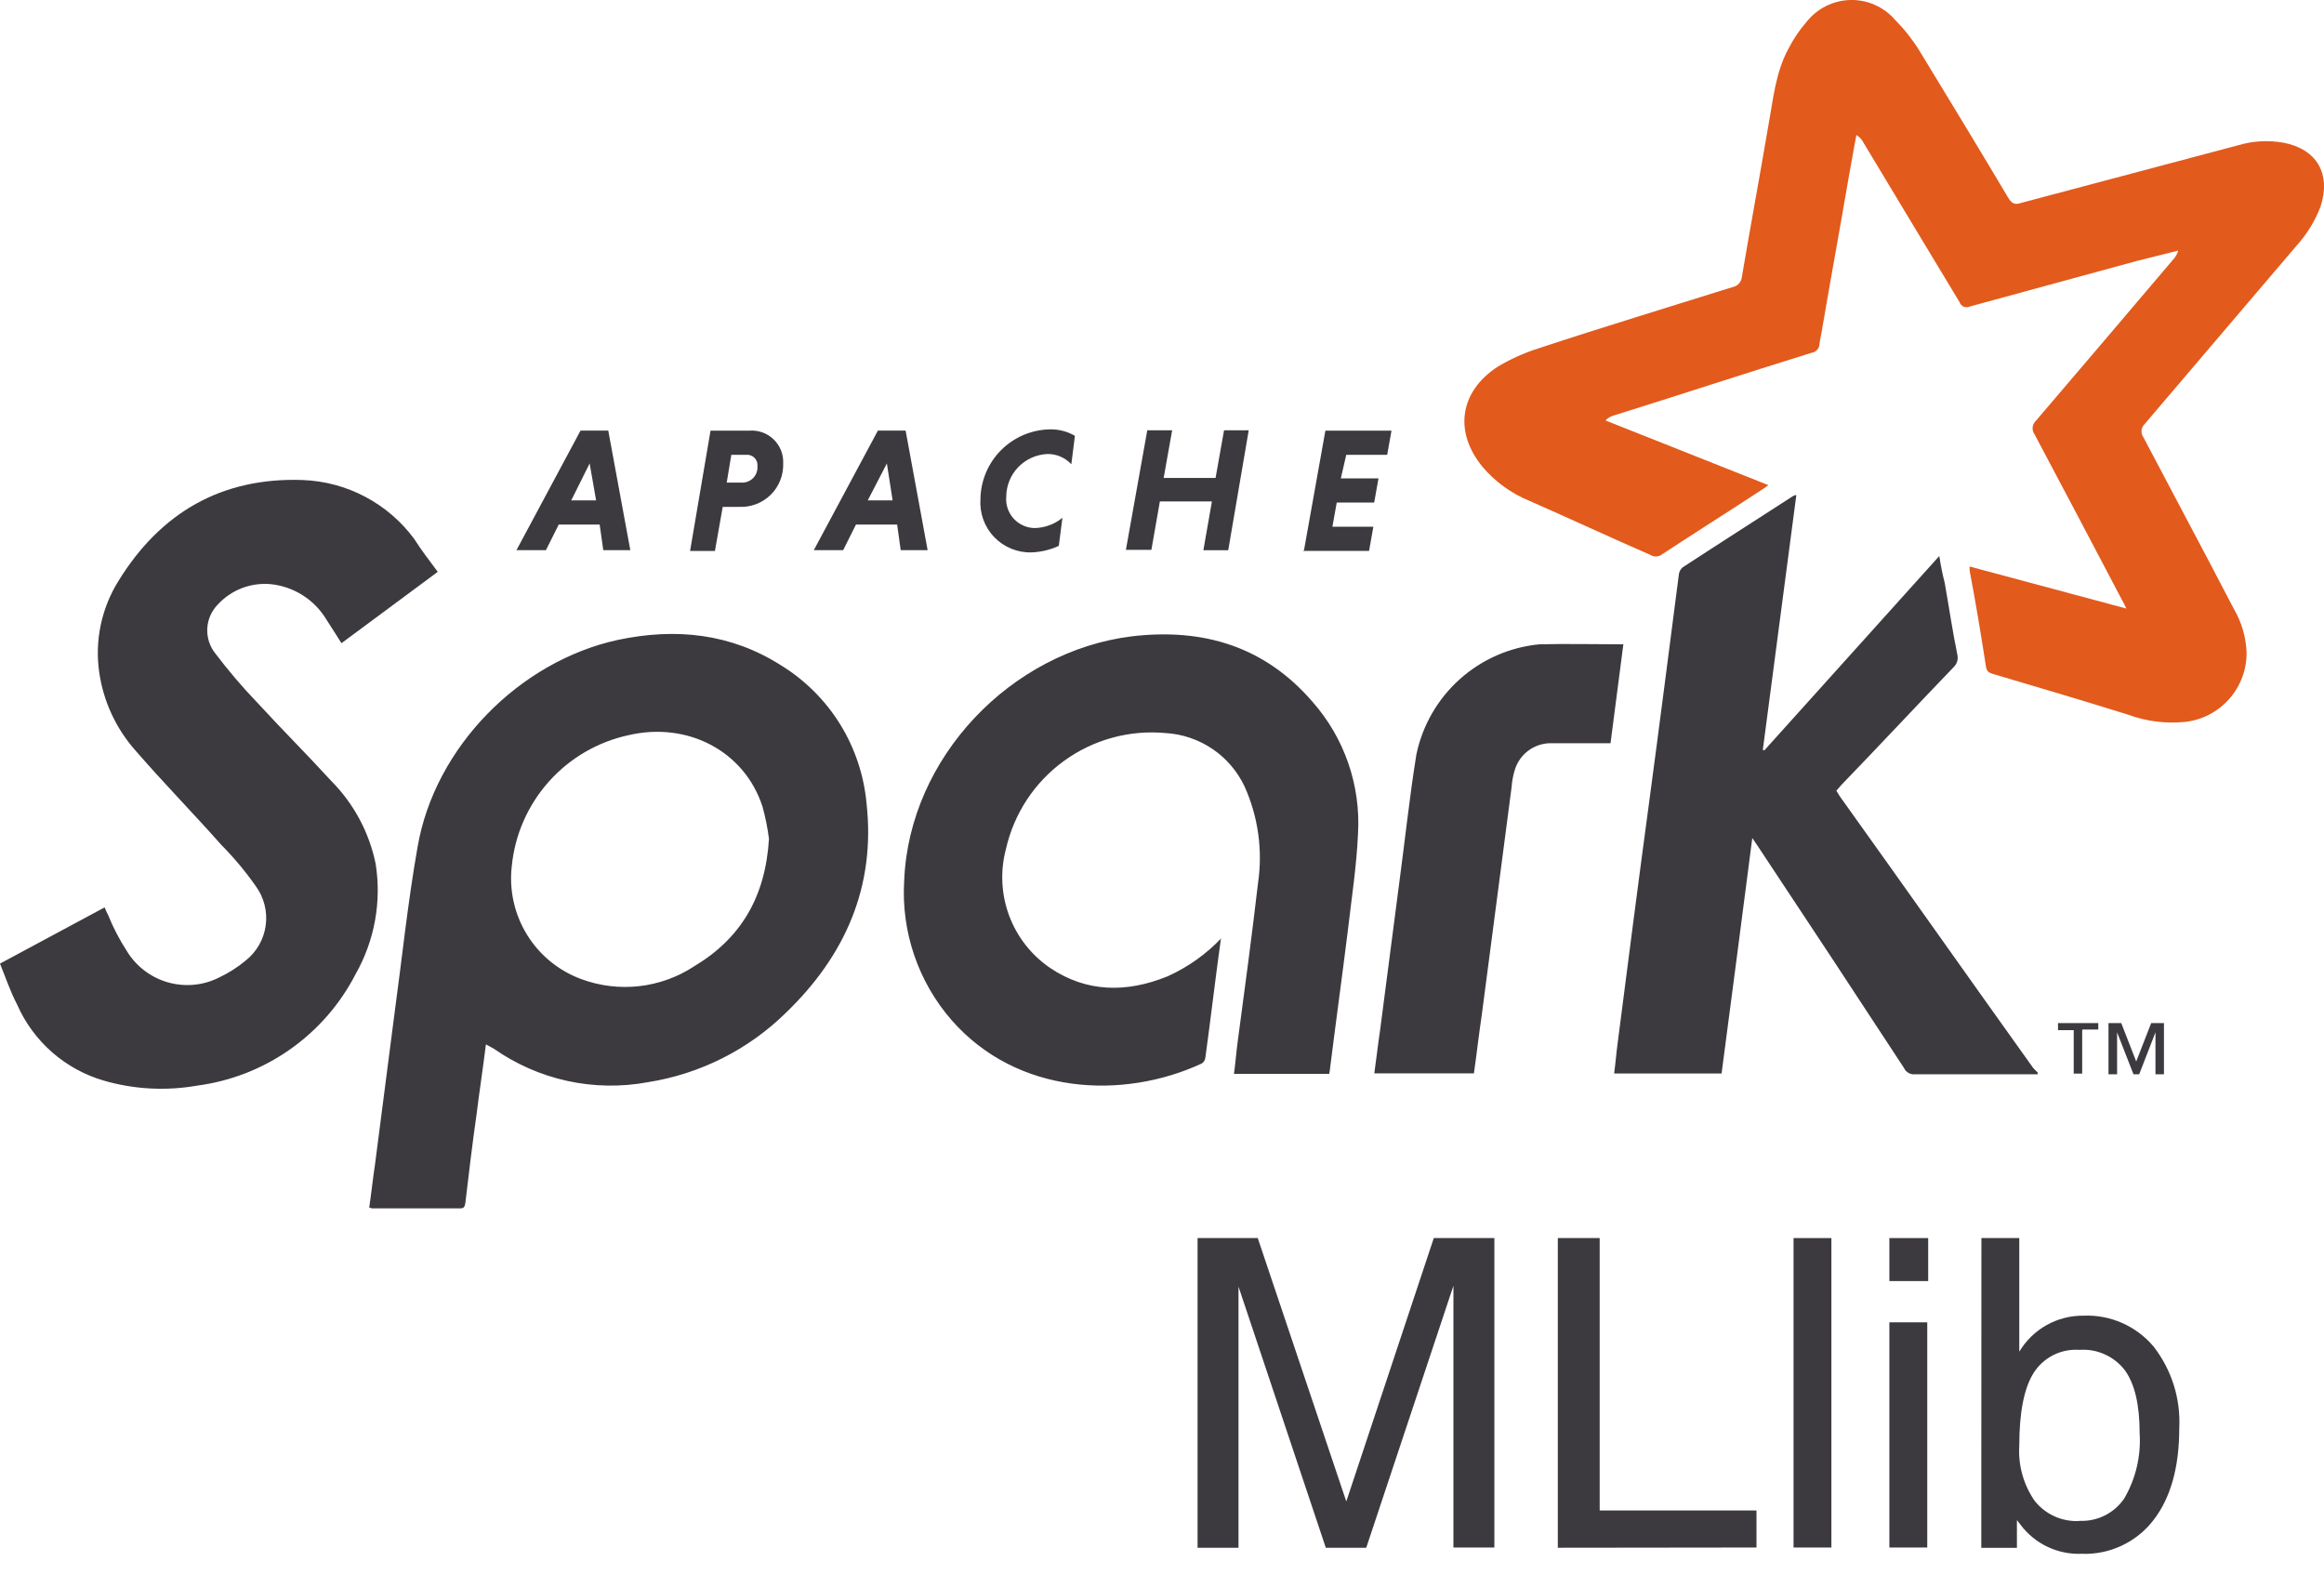 <?xml version="1.0" encoding="UTF-8"?>
<svg xmlns="http://www.w3.org/2000/svg" width="60" height="41" viewBox="0 0 60 41" fill="none">
  <path d="M54.896 15.707C54.863 15.632 54.826 15.559 54.785 15.488C54.032 14.056 53.279 12.624 52.526 11.21C52.488 11.157 52.471 11.093 52.478 11.028C52.485 10.964 52.515 10.905 52.563 10.861C53.757 9.466 54.941 8.07 56.144 6.654C56.185 6.599 56.217 6.536 56.236 6.469L55.179 6.733L50.856 7.912C50.831 7.924 50.805 7.93 50.778 7.931C50.751 7.932 50.724 7.927 50.699 7.916C50.673 7.906 50.651 7.89 50.633 7.87C50.614 7.85 50.6 7.827 50.592 7.801C49.764 6.424 48.937 5.063 48.113 3.687C48.072 3.603 48.008 3.533 47.928 3.486C47.854 3.853 47.798 4.22 47.727 4.588C47.508 5.875 47.267 7.177 47.048 8.464C47.029 8.612 46.992 8.728 46.974 8.887C46.971 8.941 46.949 8.992 46.913 9.032C46.876 9.072 46.827 9.099 46.773 9.106C45.066 9.635 43.375 10.19 41.668 10.724C41.584 10.745 41.508 10.79 41.449 10.853L45.655 12.523C45.6 12.56 45.563 12.597 45.526 12.616C44.662 13.184 43.782 13.736 42.918 14.304C42.874 14.34 42.821 14.361 42.765 14.364C42.709 14.368 42.653 14.353 42.606 14.323C41.549 13.863 40.532 13.387 39.482 12.927C39.013 12.735 38.597 12.432 38.27 12.045C37.535 11.144 37.683 10.116 38.655 9.474C38.987 9.273 39.342 9.112 39.712 8.995C41.382 8.443 43.055 7.938 44.733 7.41C44.796 7.398 44.854 7.366 44.897 7.318C44.94 7.27 44.966 7.21 44.971 7.146C45.19 5.859 45.431 4.556 45.65 3.269C45.78 2.571 45.835 1.874 46.179 1.247C46.304 1.003 46.458 0.775 46.638 0.568C46.773 0.396 46.945 0.256 47.14 0.158C47.336 0.059 47.551 0.006 47.77 0C47.988 -0.005 48.206 0.038 48.406 0.127C48.606 0.216 48.784 0.347 48.927 0.513C49.165 0.753 49.375 1.019 49.553 1.306C50.325 2.574 51.096 3.84 51.849 5.108C51.942 5.256 52.016 5.293 52.18 5.238L57.782 3.75C58.163 3.637 58.564 3.614 58.955 3.684C59.819 3.85 60.187 4.492 59.909 5.338C59.766 5.71 59.554 6.053 59.286 6.348C57.983 7.872 56.677 9.416 55.375 10.94C55.327 10.984 55.297 11.043 55.29 11.108C55.283 11.172 55.3 11.236 55.338 11.289C56.109 12.758 56.899 14.228 57.671 15.715C57.871 16.056 57.985 16.441 58.001 16.836C58.007 17.279 57.848 17.708 57.555 18.041C57.262 18.373 56.856 18.585 56.416 18.635C55.918 18.685 55.416 18.622 54.947 18.45C53.771 18.083 52.595 17.734 51.44 17.393C51.329 17.356 51.292 17.319 51.273 17.208C51.144 16.381 51.009 15.554 50.851 14.73V14.624L54.891 15.707" fill="#E25A1C"></path>
  <path d="M52.618 27.731H49.447C49.387 27.738 49.326 27.726 49.273 27.696C49.22 27.666 49.178 27.62 49.154 27.564C47.904 25.654 46.657 23.762 45.388 21.851L45.24 21.632C44.976 23.688 44.712 25.691 44.447 27.71H41.673C41.71 27.445 41.728 27.181 41.765 26.917C42.029 24.861 42.294 22.802 42.574 20.728C42.838 18.762 43.089 16.799 43.346 14.814C43.357 14.75 43.39 14.691 43.438 14.648C44.392 14.024 45.349 13.416 46.303 12.798C46.321 12.798 46.34 12.779 46.377 12.779L45.512 19.354L45.549 19.372L50.068 14.352C50.103 14.586 50.149 14.818 50.208 15.047C50.319 15.67 50.409 16.297 50.538 16.92C50.547 16.973 50.544 17.027 50.528 17.078C50.511 17.129 50.483 17.175 50.446 17.213C49.474 18.223 48.517 19.251 47.539 20.263C47.502 20.3 47.465 20.355 47.41 20.411C47.447 20.466 47.465 20.503 47.502 20.559C49.172 22.892 50.827 25.241 52.497 27.575L52.608 27.686V27.731M19.853 21.653C19.817 21.374 19.762 21.097 19.687 20.826C19.227 19.394 17.758 18.622 16.233 18.976C15.437 19.147 14.715 19.566 14.172 20.174C13.629 20.781 13.293 21.545 13.213 22.356C13.141 22.974 13.28 23.598 13.606 24.128C13.932 24.658 14.428 25.062 15.012 25.276C15.489 25.452 16 25.513 16.505 25.456C17.01 25.398 17.494 25.224 17.919 24.945C19.119 24.229 19.761 23.165 19.853 21.653ZM12.544 26.967C12.47 27.572 12.378 28.162 12.306 28.748C12.195 29.52 12.105 30.291 12.013 31.063C11.995 31.155 11.976 31.192 11.883 31.192H9.606C9.587 31.192 9.569 31.174 9.532 31.174C9.587 30.807 9.624 30.439 9.68 30.072C9.846 28.785 10.01 27.519 10.176 26.233C10.377 24.763 10.525 23.312 10.781 21.862C11.223 19.291 13.408 17.068 15.961 16.516C17.449 16.204 18.868 16.349 20.168 17.177C20.787 17.558 21.308 18.079 21.691 18.697C22.073 19.316 22.306 20.015 22.372 20.739C22.61 22.887 21.819 24.668 20.297 26.137C19.321 27.097 18.069 27.726 16.717 27.937C16.032 28.063 15.329 28.051 14.648 27.903C13.968 27.754 13.323 27.472 12.753 27.073C12.679 27.036 12.623 26.999 12.552 26.962M11.313 14.753L8.816 16.603C8.686 16.402 8.551 16.18 8.43 15.998C8.277 15.742 8.066 15.525 7.814 15.365C7.562 15.206 7.276 15.107 6.979 15.078C6.727 15.057 6.474 15.093 6.238 15.185C6.003 15.276 5.792 15.421 5.621 15.607C5.457 15.775 5.362 15.997 5.351 16.23C5.341 16.464 5.417 16.694 5.565 16.875C5.901 17.319 6.263 17.743 6.649 18.144C7.272 18.823 7.917 19.465 8.541 20.147C9.128 20.735 9.53 21.481 9.698 22.295C9.854 23.275 9.672 24.278 9.183 25.141C8.785 25.917 8.204 26.585 7.49 27.087C6.777 27.59 5.952 27.911 5.087 28.024C4.286 28.165 3.463 28.121 2.682 27.895C2.187 27.751 1.73 27.501 1.343 27.161C0.956 26.821 0.648 26.401 0.441 25.929C0.264 25.59 0.148 25.241 0 24.874L2.701 23.423C2.728 23.492 2.759 23.559 2.793 23.624C2.923 23.945 3.083 24.253 3.271 24.544C3.511 24.942 3.893 25.233 4.339 25.359C4.786 25.485 5.264 25.437 5.676 25.223C5.913 25.11 6.135 24.968 6.337 24.8C6.623 24.576 6.811 24.249 6.86 23.889C6.909 23.529 6.816 23.164 6.601 22.871C6.337 22.495 6.042 22.141 5.718 21.814C4.984 20.987 4.212 20.197 3.496 19.372C2.993 18.804 2.668 18.102 2.561 17.351C2.444 16.533 2.62 15.7 3.057 14.999C4.141 13.236 5.721 12.317 7.814 12.391C8.378 12.412 8.931 12.56 9.43 12.824C9.929 13.088 10.362 13.461 10.697 13.916C10.864 14.18 11.064 14.444 11.302 14.761M31.523 24.219C31.375 25.276 31.259 26.293 31.119 27.305C31.115 27.335 31.105 27.364 31.089 27.39C31.073 27.415 31.051 27.437 31.026 27.453C28.981 28.399 26.264 28.259 24.576 26.343C23.704 25.347 23.262 24.047 23.344 22.726C23.474 19.555 26.1 16.812 29.221 16.426C31.071 16.207 32.656 16.69 33.885 18.115C34.709 19.048 35.132 20.27 35.061 21.513C35.024 22.358 34.895 23.183 34.797 24.029C34.649 25.223 34.485 26.407 34.337 27.591C34.337 27.628 34.319 27.683 34.319 27.72H31.858C31.895 27.456 31.914 27.192 31.951 26.912C32.136 25.535 32.318 24.174 32.479 22.797C32.604 21.948 32.483 21.082 32.131 20.3C31.946 19.909 31.66 19.574 31.301 19.332C30.942 19.09 30.525 18.948 30.093 18.923C29.16 18.836 28.226 19.092 27.468 19.643C26.709 20.194 26.177 21.002 25.971 21.917C25.82 22.484 25.849 23.083 26.052 23.632C26.256 24.182 26.626 24.654 27.11 24.985C28.064 25.627 29.094 25.627 30.141 25.204C30.666 24.968 31.14 24.631 31.536 24.214M41.911 16.632L41.58 19.185H40.037C39.834 19.185 39.636 19.249 39.471 19.367C39.306 19.486 39.183 19.653 39.117 19.846C39.067 20 39.036 20.161 39.025 20.324L38.253 26.219C38.179 26.716 38.124 27.21 38.053 27.707H35.481C35.537 27.321 35.574 26.972 35.629 26.605C35.796 25.337 35.96 24.071 36.126 22.784C36.274 21.682 36.39 20.58 36.567 19.478C36.723 18.727 37.116 18.045 37.687 17.533C38.259 17.02 38.98 16.705 39.744 16.632C40.46 16.614 41.176 16.632 41.911 16.632Z" fill="#3C3A3E"></path>
  <path d="M55.649 27.731V26.648L55.229 27.731H55.081L54.658 26.648V27.731H54.436V26.41H54.766L55.152 27.401L55.538 26.41H55.868V27.731H55.649ZM53.757 26.592V27.713H53.538V26.592H53.133V26.41H54.172V26.576H53.767M14.748 12.917H15.39L15.223 11.963L14.748 12.917ZM15.482 13.541H14.425L14.095 14.201H13.334L14.988 11.115H15.704L16.273 14.201H15.575L15.482 13.541ZM19.267 11.741H18.881L18.762 12.457H19.148C19.203 12.46 19.258 12.45 19.31 12.43C19.361 12.409 19.408 12.378 19.447 12.338C19.485 12.298 19.515 12.25 19.533 12.198C19.552 12.146 19.559 12.09 19.555 12.034C19.559 11.995 19.555 11.956 19.542 11.918C19.529 11.881 19.508 11.847 19.48 11.819C19.453 11.791 19.419 11.769 19.382 11.756C19.345 11.742 19.306 11.737 19.267 11.741ZM18.347 11.117H19.338C19.453 11.107 19.569 11.122 19.679 11.16C19.788 11.198 19.888 11.26 19.971 11.34C20.055 11.42 20.12 11.517 20.163 11.624C20.206 11.732 20.226 11.848 20.22 11.963C20.225 12.113 20.199 12.263 20.143 12.402C20.088 12.541 20.004 12.668 19.897 12.773C19.79 12.878 19.662 12.96 19.522 13.014C19.381 13.067 19.231 13.091 19.081 13.084H18.659L18.458 14.223H17.816L18.344 11.117M22.403 12.917H23.045L22.897 11.963L22.403 12.917ZM23.156 13.541H22.099L21.769 14.201H21.011L22.665 11.115H23.381L23.949 14.201H23.254L23.162 13.541M27.331 14.093C27.112 14.194 26.875 14.25 26.634 14.259C26.454 14.265 26.275 14.232 26.109 14.164C25.943 14.096 25.792 13.994 25.668 13.864C25.543 13.735 25.447 13.58 25.386 13.411C25.325 13.242 25.3 13.062 25.313 12.883C25.319 12.408 25.511 11.955 25.846 11.619C26.182 11.283 26.635 11.091 27.11 11.083C27.335 11.079 27.557 11.137 27.752 11.25L27.659 11.984C27.58 11.899 27.483 11.831 27.376 11.785C27.268 11.739 27.152 11.717 27.035 11.72C26.752 11.734 26.484 11.855 26.287 12.06C26.091 12.265 25.98 12.538 25.979 12.822C25.97 12.924 25.982 13.027 26.015 13.124C26.048 13.221 26.101 13.311 26.169 13.386C26.238 13.462 26.322 13.523 26.416 13.565C26.509 13.607 26.611 13.63 26.713 13.631C26.975 13.625 27.227 13.532 27.429 13.366L27.337 14.082M31.285 12.944H29.945L29.726 14.193H29.068L29.62 11.107H30.262L30.043 12.338H31.383L31.602 11.107H32.239L31.71 14.204H31.068L31.287 12.954M33.666 14.204L34.218 11.117H35.925L35.814 11.741H34.757L34.617 12.349H35.589L35.478 12.973H34.511L34.4 13.596H35.457L35.346 14.22H33.639" fill="#3C3A3E"></path>
  <path d="M31.975 39.953H30.918V31.959H32.472L34.758 38.758L37.017 31.959H38.581V39.947H37.524V33.19L35.273 39.953H34.229L31.975 33.212V39.953Z" fill="#3C3A3E"></path>
  <path d="M40.219 39.953V31.959H41.3V38.991H45.348V39.947L40.219 39.953Z" fill="#3C3A3E"></path>
  <path d="M46.305 31.959H47.282V39.947H46.305V31.959Z" fill="#3C3A3E"></path>
  <path d="M48.779 31.959H49.781V33.069H48.779V31.959ZM48.779 34.134H49.757V39.947H48.779V34.134Z" fill="#3C3A3E"></path>
  <path d="M51.155 31.959H52.133V34.892C52.304 34.606 52.546 34.369 52.837 34.206C53.128 34.043 53.456 33.959 53.79 33.962C54.131 33.948 54.472 34.012 54.785 34.149C55.098 34.287 55.376 34.494 55.597 34.755C56.066 35.356 56.303 36.107 56.263 36.869C56.263 37.88 56.039 38.673 55.592 39.247C55.374 39.528 55.093 39.752 54.771 39.902C54.45 40.052 54.097 40.123 53.742 40.109C53.438 40.121 53.135 40.059 52.86 39.928C52.586 39.798 52.347 39.602 52.164 39.358L52.072 39.239V39.955H51.152L51.155 31.959ZM53.681 39.258C53.908 39.27 54.135 39.222 54.339 39.121C54.542 39.02 54.716 38.867 54.844 38.679C55.141 38.168 55.279 37.58 55.24 36.99C55.24 36.263 55.114 35.724 54.86 35.373C54.724 35.195 54.545 35.053 54.34 34.961C54.135 34.868 53.911 34.828 53.687 34.845C53.455 34.828 53.222 34.874 53.015 34.978C52.807 35.082 52.631 35.241 52.505 35.437C52.257 35.831 52.133 36.457 52.133 37.313C52.1 37.823 52.242 38.329 52.534 38.748C52.671 38.918 52.846 39.054 53.046 39.144C53.245 39.233 53.463 39.274 53.681 39.263V39.258Z" fill="#3C3A3E"></path>
</svg>
